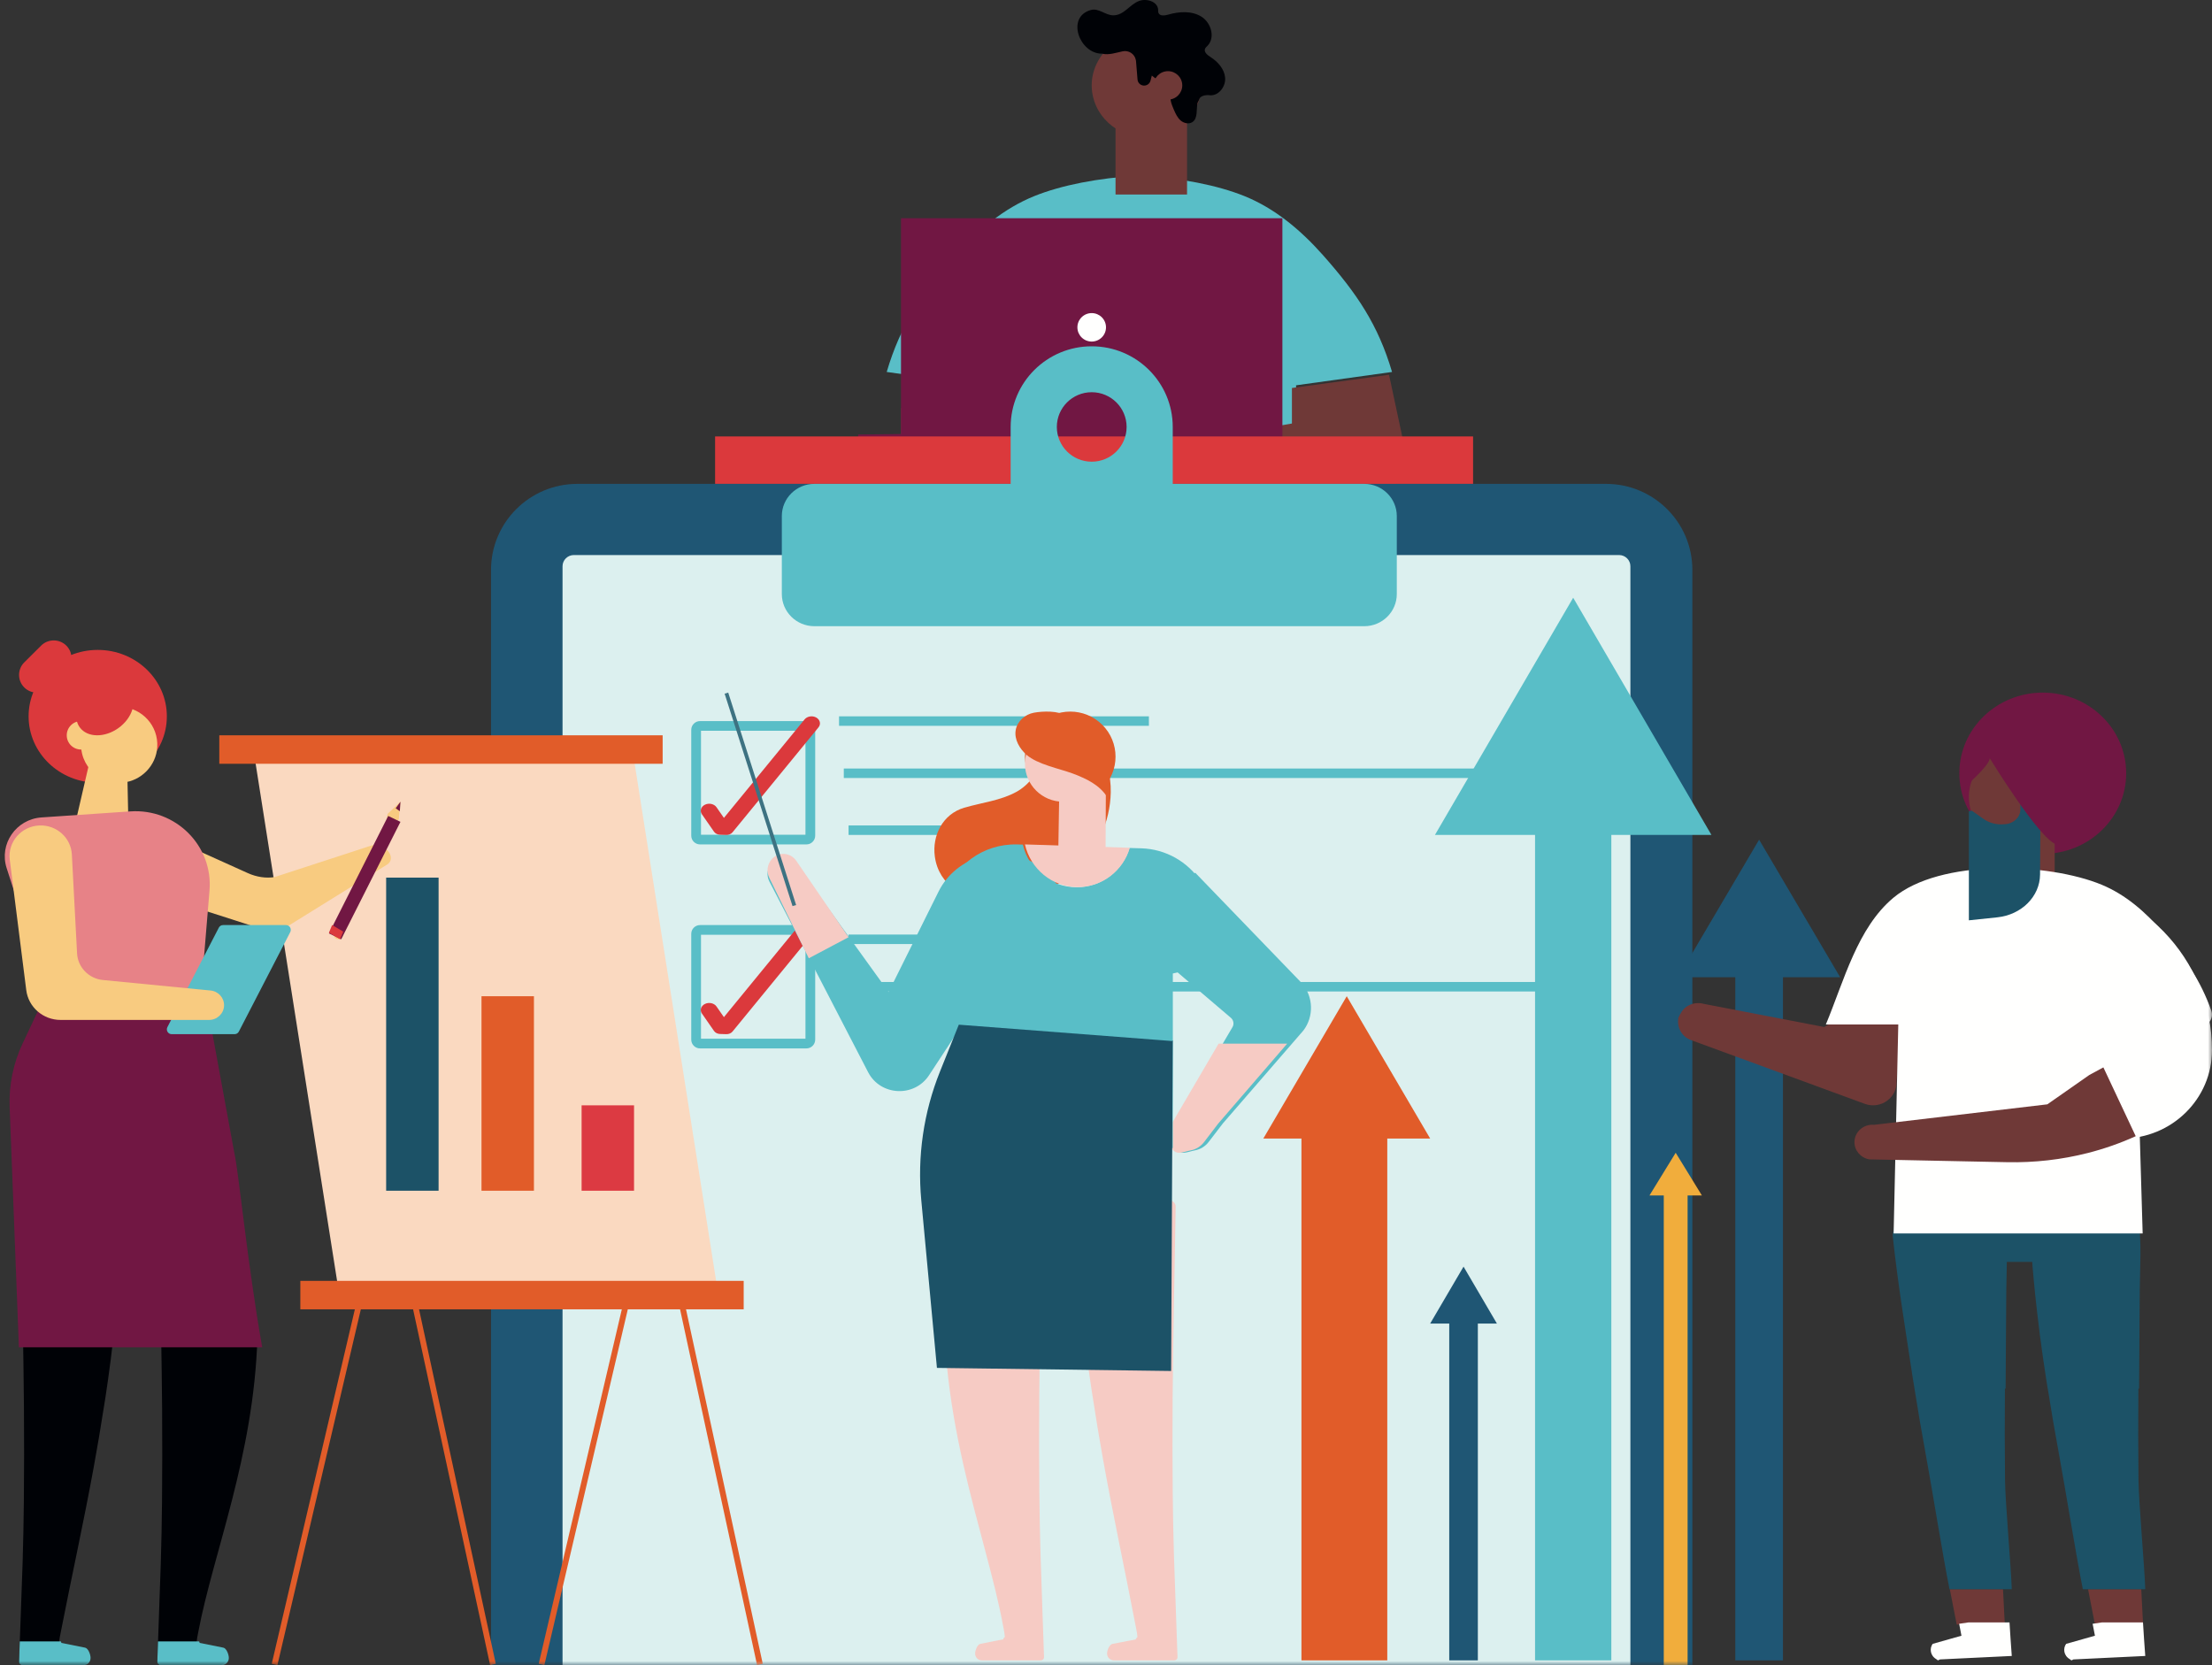 <?xml version="1.0" encoding="UTF-8"?>
<svg width="263px" height="198px" viewBox="0 0 263 198" version="1.1" xmlns="http://www.w3.org/2000/svg" xmlns:xlink="http://www.w3.org/1999/xlink">
    <rect x="0" y="0" width="263" height="198" fill="#333333" stroke="none"/>
    <title>Group 167 Copy 3</title>
    <defs>
        <polygon id="path-1" points="0 198 263 198 263 0 0 0"></polygon>
    </defs>
    <g id="UI" stroke="none" stroke-width="1" fill="none" fill-rule="evenodd">
        <g id="Strategy-2025-2028" transform="translate(-933, -3894)">
            <g id="Group-167-Copy-3" transform="translate(933, 3894)">
                <path d="M133.767,129.179 C133.659,125.701 132.808,116.123 132.773,112.619 C132.721,108.034 132.721,103.43 132.758,98.816 L132.86,98.816 L132.957,83.989 C132.993,82.205 133.024,80.42 133.06,78.635 C133.138,74.411 133.219,70.197 133.283,66 C132.443,66.012 131.601,66.055 130.767,66.129 C130.096,66.189 129.425,66.269 128.76,66.379 C128.67,66.394 127.561,66.678 127.596,66.646 C126.701,66.937 125.844,67.291 124.975,67.661 C124.893,67.696 124.828,67.722 124.774,67.743 C124.722,67.781 124.662,67.824 124.585,67.879 C124.238,68.12 123.87,68.332 123.52,68.569 C121.343,70.047 119.7,67.51 117.62,69.098 C117.661,69.287 116.177,75.392 116.196,75.577 C117.02,83.333 118.006,89.294 119.143,97.037 C119.23,97.63 119.322,98.223 119.424,98.816 C119.937,102.153 120.491,105.484 121.09,108.811 C121.947,113.577 123.654,124.423 124.587,129.179 L125,129.179 L133.221,129.179 L133.767,129.179 Z" id="Fill-50" fill="#F1AD3C"></path>
                <path d="M154.172,129.179 C154.064,125.701 153.204,116.123 153.168,112.619 C153.116,108.034 153.116,103.43 153.152,98.816 L153.255,98.816 L153.354,83.989 C153.39,82.205 153.422,80.42 153.458,78.635 C153.536,74.411 153.618,70.197 153.684,66 C152.834,66.012 151.983,66.055 151.141,66.129 C150.462,66.189 149.785,66.269 149.113,66.379 C149.021,66.394 147.9,66.678 147.937,66.646 C147.033,66.937 146.165,67.291 145.288,67.661 C145.204,67.696 145.139,67.722 145.084,67.743 C145.032,67.781 144.971,67.824 144.893,67.879 C144.542,68.12 144.17,68.332 143.817,68.569 C141.617,70.047 139.549,71.677 137.448,73.264 C137.488,73.454 137.52,73.641 137.54,73.826 C137.627,74.638 137.502,75.707 137.168,76.654 C137.182,76.878 137.192,77.102 137.208,77.327 C137.234,77.717 137.26,78.107 137.285,78.493 C137.379,79.893 137.493,81.297 137.627,82.696 C137.742,83.97 137.876,85.242 138.016,86.515 C138.042,86.758 138.068,87.007 138.099,87.255 C138.223,88.36 138.353,89.466 138.492,90.576 C138.513,90.703 138.529,90.835 138.544,90.966 C138.804,92.995 139.088,95.018 139.394,97.037 C139.482,97.63 139.575,98.223 139.669,98.816 L139.678,98.816 C140.197,102.153 140.756,105.484 141.362,108.811 C142.227,113.577 143.952,124.423 144.895,129.179 L145.312,129.179 L153.62,129.179 L154.172,129.179 Z" id="Fill-52" fill="#F1AD3C"></path>
                <path d="M165.509,44.23 C163.846,38.597 161.331,34.902 157.333,30.378 C154.632,27.327 151.552,24.765 147.94,23.309 C144.753,22.025 140.33,21.158 135.685,20.9 L135.685,20.872 C135.612,20.875 135.541,20.882 135.468,20.886 C135.395,20.882 135.323,20.875 135.251,20.872 L135.251,20.9 C130.605,21.158 126.183,22.025 122.996,23.309 C119.383,24.765 116.303,27.327 113.603,30.378 C109.605,34.902 107.089,38.597 105.427,44.23 L116.838,45.818 L115.934,75.59 L135.251,75.59 L135.685,75.59 L155.001,75.59 L154.097,45.818 L165.509,44.23 Z" id="Fill-54" fill="#59BEC7"></path>
                <polygon id="Fill-56" fill="#6F3937" points="141.136 11.846 141.136 23.128 132.634 23.128 132.634 14.705"></polygon>
                <path d="M129.936,11.408 C130.663,14.765 134.109,16.923 137.64,16.229 C139.04,15.954 140.247,15.267 141.141,14.331 C141.377,14.085 141.592,13.818 141.782,13.53 C142.684,12.219 143.061,10.564 142.701,8.9 C142.172,6.465 140.216,4.659 137.836,4.122 C137.448,4.028 137.048,3.977 136.644,3.956 L136.629,3.954 C136.094,3.934 135.55,3.971 135.006,4.077 C134.87,4.104 134.735,4.136 134.601,4.172 C133.488,4.461 132.515,5.012 131.738,5.74 C130.224,7.167 129.472,9.27 129.936,11.408" id="Fill-58" fill="#6F3937"></path>
                <path d="M129.7,1.19 C130.645,0.93 131.423,1.817 132.362,1.822 C133.653,1.831 134.317,0.514 135.452,0.109 C136.351,-0.212 137.63,0.192 137.697,1.135 C137.707,1.271 137.691,1.413 137.742,1.54 C137.899,1.931 138.472,1.86 138.88,1.742 C140.193,1.363 141.695,1.262 142.851,1.984 C144.006,2.706 144.515,4.48 143.564,5.451 C143.456,5.561 143.33,5.663 143.274,5.806 C143.119,6.203 143.569,6.554 143.932,6.786 C144.805,7.345 145.567,8.202 145.663,9.227 C145.758,10.25 144.95,11.37 143.91,11.332 C143.82,11.328 143.728,11.318 143.634,11.305 C143.356,11.32 143.083,11.342 142.852,11.484 C142.776,11.53 142.715,11.586 142.66,11.647 C142.577,11.851 142.485,12.052 142.381,12.246 C142.22,13.027 142.442,14.074 141.772,14.518 C141.349,14.798 140.748,14.653 140.367,14.321 C139.986,13.987 139.772,13.51 139.57,13.049 C139.279,12.382 138.984,11.622 139.271,10.953 C139.291,10.907 139.319,10.866 139.343,10.823 L136.948,8.988 L136.829,9.452 C136.829,9.452 136.829,9.497 136.817,9.499 L136.793,9.591 C136.716,9.893 136.464,10.12 136.153,10.168 C135.702,10.237 135.286,9.914 135.249,9.464 L135.066,7.232 L135.038,7.1 C134.893,6.407 134.201,5.957 133.498,6.099 C132.723,6.258 131.834,6.579 131.04,6.382 C130.976,6.367 130.968,6.371 130.98,6.38 C128.338,6.367 126.722,2.012 129.7,1.19" id="Fill-60" fill="#000206"></path>
                <path d="M131.15,6.462 C131.174,6.462 131.196,6.465 131.22,6.465 C131.381,6.558 131.186,6.489 131.15,6.462" id="Fill-62" fill="#711743"></path>
                <path d="M137.204,10.496 C137.393,11.411 138.293,11.999 139.212,11.811 C140.131,11.622 140.724,10.727 140.533,9.812 C140.344,8.897 139.444,8.308 138.524,8.497 C137.606,8.686 137.013,9.58 137.204,10.496" id="Fill-64" fill="#6F3937"></path>
                <path d="M165.153,44.564 L167.119,53.771 C167.659,56.295 165.693,58.667 163.062,58.667 L153.606,58.667 L153.606,46.136 L165.153,44.564 Z" id="Fill-66" fill="#6F3937"></path>
                <path d="M130.769,58.667 L107.127,58.667 L107.127,48.513 L131.271,52.655 C132.712,52.901 133.767,54.162 133.767,55.639 C133.767,57.311 132.425,58.667 130.769,58.667" id="Fill-68" fill="#6F3937"></path>
                <path d="M140.732,58.667 L164.375,58.667 L164.375,48.513 L140.231,52.654 C138.789,52.901 137.735,54.162 137.735,55.639 C137.735,57.311 139.076,58.667 140.732,58.667" id="Fill-70" fill="#6F3937"></path>
                <polygon id="Fill-72" fill="#711743" points="102.026 52.462 151.905 52.462 128.763 51.333 102.026 51.671"></polygon>
                <mask id="mask-2" fill="white">
                    <use xlink:href="#path-1"></use>
                </mask>
                <g id="Clip-75"></g>
                <polygon id="Fill-74" fill="#711743" mask="url(#mask-2)" points="107.127 52.462 152.472 52.462 152.472 25.949 107.127 25.949"></polygon>
                <path d="M128.099,38.923 C128.099,37.988 128.861,37.231 129.8,37.231 C130.739,37.231 131.5,37.988 131.5,38.923 C131.5,39.858 130.739,40.615 129.8,40.615 C128.861,40.615 128.099,39.858 128.099,38.923" id="Fill-76" fill="#FFFFFE" mask="url(#mask-2)"></path>
                <polygon id="Fill-77" fill="#DB393C" mask="url(#mask-2)" points="85.022 57.538 175.144 57.538 175.144 51.897 85.022 51.897"></polygon>
                <path d="M190.951,264 L68.648,264 C62.978,264 58.381,259.419 58.381,253.769 L58.381,67.769 C58.381,62.119 62.978,57.538 68.648,57.538 L190.951,57.538 C196.621,57.538 201.218,62.119 201.218,67.769 L201.218,253.769 C201.218,259.419 196.621,264 190.951,264" id="Fill-78" fill="#1F5674" mask="url(#mask-2)"></path>
                <path d="M192.5,253.846 L68.234,253.846 C67.488,253.846 66.884,253.249 66.884,252.512 L66.884,67.334 C66.884,66.598 67.488,66 68.234,66 L192.5,66 C193.245,66 193.849,66.598 193.849,67.334 L193.849,252.512 C193.849,253.249 193.245,253.846 192.5,253.846" id="Fill-79" fill="#DCF0EF" mask="url(#mask-2)"></path>
                <path d="M129.799,41.179 C124.478,41.179 120.164,45.474 120.164,50.77 L120.164,60.359 L139.435,60.359 L139.435,50.77 C139.435,45.474 135.12,41.179 129.799,41.179 M129.799,54.9 C127.509,54.9 125.654,53.048 125.654,50.77 C125.654,48.49 127.509,46.639 129.799,46.639 C132.094,46.639 133.95,48.49 133.95,50.77 C133.95,53.048 132.094,54.9 129.799,54.9" id="Fill-80" fill="#59BEC7" mask="url(#mask-2)"></path>
                <path d="M162.204,74.462 L96.828,74.462 C94.69,74.462 92.957,72.749 92.957,70.637 L92.957,61.363 C92.957,59.251 94.69,57.538 96.828,57.538 L162.204,57.538 C164.342,57.538 166.075,59.251 166.075,61.363 L166.075,70.637 C166.075,72.749 164.342,74.462 162.204,74.462" id="Fill-81" fill="#59BEC7" mask="url(#mask-2)"></path>
                <path d="M95.88,100.41 L83.233,100.41 C82.657,100.41 82.188,99.944 82.188,99.37 L82.188,86.783 C82.188,86.21 82.657,85.744 83.233,85.744 L95.88,85.744 C96.456,85.744 96.925,86.21 96.925,86.783 L96.925,99.37 C96.925,99.944 96.456,100.41 95.88,100.41 L95.88,100.41 Z M83.346,99.258 L95.767,99.258 L95.767,86.896 L83.346,86.896 L83.346,99.258 Z" id="Fill-82" fill="#59BEC7" mask="url(#mask-2)"></path>
                <polygon id="Fill-83" fill="#59BEC7" mask="url(#mask-2)" points="100.892 99.282 119.597 99.282 119.597 98.154 100.892 98.154"></polygon>
                <path d="M95.88,124.667 L83.233,124.667 C82.657,124.667 82.188,124.2 82.188,123.627 L82.188,111.04 C82.188,110.466 82.657,110 83.233,110 L95.88,110 C96.456,110 96.925,110.466 96.925,111.04 L96.925,123.627 C96.925,124.2 96.456,124.667 95.88,124.667 L95.88,124.667 Z M83.346,123.514 L95.767,123.514 L95.767,111.152 L83.346,111.152 L83.346,123.514 Z" id="Fill-84" fill="#59BEC7" mask="url(#mask-2)"></path>
                <polygon id="Fill-85" fill="#59BEC7" mask="url(#mask-2)" points="100.892 112.256 140.002 112.256 140.002 111.128 100.892 111.128"></polygon>
                <polygon id="Fill-86" fill="#59BEC7" mask="url(#mask-2)" points="100.892 122.974 119.597 122.974 119.597 121.846 100.892 121.846"></polygon>
                <polygon id="Fill-87" fill="#59BEC7" mask="url(#mask-2)" points="100.892 117.897 183.08 117.897 183.08 116.769 100.892 116.769"></polygon>
                <path d="M86.355,99.282 L85.608,99.258 C85.313,99.25 85.045,99.115 84.897,98.902 L83.457,96.83 C83.179,96.43 83.341,95.918 83.819,95.686 C84.298,95.452 84.911,95.588 85.189,95.988 L86.071,97.256 L95.663,85.544 C95.976,85.162 96.599,85.065 97.056,85.326 C97.512,85.587 97.629,86.109 97.316,86.49 L87.095,98.97 C86.929,99.173 86.649,99.291 86.355,99.282" id="Fill-88" fill="#DB393C" mask="url(#mask-2)"></path>
                <path d="M86.355,122.974 L85.608,122.951 C85.313,122.942 85.045,122.807 84.897,122.594 L83.457,120.522 C83.179,120.123 83.341,119.61 83.819,119.378 C84.298,119.145 84.911,119.28 85.189,119.68 L86.071,120.948 L95.663,109.236 C95.976,108.854 96.599,108.757 97.056,109.019 C97.512,109.28 97.629,109.802 97.316,110.183 L87.095,122.662 C86.929,122.865 86.649,122.983 86.355,122.974" id="Fill-89" fill="#DB393C" mask="url(#mask-2)"></path>
                <polygon id="Fill-90" fill="#59BEC7" mask="url(#mask-2)" points="99.759 86.308 136.601 86.308 136.601 85.179 99.759 85.179"></polygon>
                <polygon id="Fill-91" fill="#59BEC7" mask="url(#mask-2)" points="100.325 92.513 177.412 92.513 177.412 91.385 100.325 91.385"></polygon>
                <path d="M124.131,197.049 C124.138,197.264 123.971,197.436 123.764,197.436 L116.733,197.436 C116.512,197.436 116.317,197.345 116.173,197.199 C116.031,197.053 115.942,196.853 115.942,196.626 C115.942,196.247 116.198,195.555 116.562,195.47 L119.33,194.923 C119.248,194.909 119.295,194.832 119.355,194.763 C119.409,194.701 119.476,194.646 119.476,194.646 L119.409,194.103 C119.362,193.855 119.316,193.603 119.269,193.352 C117.178,181.992 110.917,167.727 112.475,149.421 C112.659,147.247 112.987,136.67 117.136,144.34 C117.279,144.603 117.636,144.015 117.875,143.844 C117.929,143.804 117.971,143.775 118.007,143.745 C118.046,143.731 118.089,143.712 118.149,143.687 C118.753,143.421 119.348,143.165 119.972,142.958 C119.948,142.98 120.718,142.776 120.782,142.764 C121.246,142.684 121.71,142.63 122.18,142.586 C122.49,142.556 122.802,142.535 123.114,142.519 C123.554,142.496 123.923,142.858 123.916,143.309 C123.875,146.057 123.823,148.815 123.775,151.579 C123.749,152.862 123.728,154.146 123.703,155.429 C123.643,158.981 123.592,162.541 123.564,166.092 C123.539,169.411 123.539,174.181 123.575,177.477 C123.6,179.997 123.646,182.51 123.721,185.012 C123.771,186.696 123.942,191.642 124.053,194.763 C124.089,195.777 124.117,196.597 124.131,197.049" id="Fill-92" fill="#F6CBC4" mask="url(#mask-2)"></path>
                <path d="M130.161,88.821 C129.414,88.129 128.494,87.705 127.505,87.436 C126.239,88.48 124.825,89.243 123.292,89.934 C123.406,89.987 123.521,90.039 123.638,90.087 C123.613,91.713 122.365,93.326 120.846,94.162 C118.953,95.205 116.722,95.436 114.641,96.047 C112.086,96.797 110.814,99.352 111.147,101.842 C111.614,105.333 114.756,107.062 118.129,107.172 C121.689,107.289 125.277,105.955 127.862,103.554 C130.446,101.153 131.995,97.715 132.065,94.227 C132.103,92.264 131.619,90.169 130.161,88.821" id="Fill-93" fill="#E15C29" mask="url(#mask-2)"></path>
                <path d="M123.441,93.764 C125.544,95.856 128.954,95.856 131.057,93.764 C133.159,91.671 133.159,88.278 131.057,86.185 C128.954,84.092 125.544,84.092 123.441,86.185 C121.339,88.278 121.339,91.671 123.441,93.764" id="Fill-94" fill="#E15C29" mask="url(#mask-2)"></path>
                <path d="M121.864,90.822 C121.864,93.313 123.894,95.333 126.401,95.333 C127.398,95.333 128.319,95.015 129.067,94.472 C130.198,93.652 130.933,92.322 130.933,90.822 C130.933,88.328 128.904,86.308 126.401,86.308 C126.306,86.308 126.208,86.311 126.113,86.317 C123.74,86.464 121.864,88.422 121.864,90.822" id="Fill-95" fill="#F6CBC4" mask="url(#mask-2)"></path>
                <path d="M125.268,85.978 C125.727,85.953 126.229,85.857 126.73,85.744 C126.926,85.842 127.159,85.9 127.434,85.9 C127.613,85.9 127.776,85.874 127.927,85.83 L129.774,87.095 C131.14,87.849 132.067,89.299 132.067,90.97 C132.067,92.282 131.494,93.458 130.587,94.269 C130.386,94.49 130.792,95.157 130.551,95.333 L128.16,89.084 L125.398,86.374 C125.293,86.253 125.755,86.691 125.681,86.554 C125.725,86.553 125.223,85.981 125.268,85.978" id="Fill-96" fill="#E15C29" mask="url(#mask-2)"></path>
                <polygon id="Fill-97" fill="#F6CBC4" mask="url(#mask-2)" points="131.5 90.256 131.452 100.843 125.832 100.974 125.948 93.839"></polygon>
                <path d="M127.532,90.821 C127.532,91.755 128.294,92.513 129.233,92.513 C130.172,92.513 130.933,91.755 130.933,90.821 C130.933,89.886 130.172,89.128 129.233,89.128 C128.294,89.128 127.532,89.886 127.532,90.821" id="Fill-98" fill="#DA9EBC" mask="url(#mask-2)"></path>
                <path d="M131.679,94.837 C130.788,93.361 129.132,92.564 127.528,91.974 C125.922,91.385 123.352,90.893 122.061,89.762 C121.223,89.027 120.575,87.928 120.763,86.822 C120.941,85.769 121.88,84.943 122.917,84.75 C123.955,84.556 125.912,84.486 126.745,85.142 C127.272,85.557 127.711,86.52 128.237,86.935 C129.437,87.88 131.14,88.327 131.795,89.715 C132.604,91.429 131.302,93.502 131.797,95.333 L131.679,94.837 Z" id="Fill-99" fill="#E15C29" mask="url(#mask-2)"></path>
                <path d="M140.002,197.051 C140.009,197.265 139.838,197.436 139.626,197.436 L132.436,197.436 C132.21,197.436 132.01,197.345 131.864,197.2 C131.718,197.055 131.627,196.855 131.627,196.629 C131.627,196.252 131.89,195.561 132.262,195.477 L135.092,194.932 C135.008,194.918 135.056,194.842 135.118,194.773 C135.172,194.711 135.241,194.657 135.241,194.657 L135.172,194.115 C135.125,193.868 135.078,193.617 135.03,193.367 C133.757,186.696 132.312,180.064 131.119,173.368 C130.693,170.985 130.299,168.598 129.934,166.207 C129.862,165.782 129.795,165.356 129.734,164.932 C129.519,163.485 129.318,162.035 129.135,160.582 C129.125,160.488 129.114,160.393 129.099,160.302 C129.001,159.507 128.909,158.715 128.822,157.923 C128.8,157.745 128.782,157.567 128.763,157.392 C128.665,156.481 128.57,155.568 128.49,154.656 C128.395,153.653 128.314,152.647 128.249,151.644 C128.231,151.368 128.213,149.998 128.194,149.718 C128.184,149.558 128.176,149.399 128.166,149.235 C128.176,149.199 128.154,149.166 128.099,149.137 L128.099,147.266 C128.168,147.22 128.174,147.217 128.243,147.171 C128.662,147.334 128.4,146.98 128.362,146.808 C129.843,145.671 131.298,145.594 132.848,144.534 C133.097,144.363 133.36,144.21 133.604,144.039 C133.659,143.999 133.703,143.971 133.739,143.941 C133.779,143.927 133.823,143.908 133.884,143.883 C134.502,143.618 135.111,143.363 135.749,143.157 C135.724,143.178 136.511,142.975 136.577,142.963 C137.051,142.884 137.525,142.83 138.007,142.786 C138.323,142.757 138.642,142.735 138.962,142.719 C139.412,142.697 139.789,143.057 139.782,143.506 C139.74,146.245 139.687,148.992 139.637,151.746 C139.612,153.024 139.59,154.304 139.563,155.582 C139.502,159.122 139.451,162.668 139.422,166.207 C139.397,169.513 139.397,174.266 139.433,177.55 C139.458,180.061 139.506,182.564 139.582,185.057 C139.633,186.735 139.809,191.663 139.922,194.773 C139.958,195.783 139.987,196.6 140.002,197.051" id="Fill-100" fill="#F6CBC4" mask="url(#mask-2)"></path>
                <path d="M91.469,104.8 L103.215,127.493 C104.681,130.326 108.713,130.527 110.462,127.855 L125.832,104.413 L123.255,102.795 C119.165,100.227 113.72,101.737 111.587,106.027 L105.655,117.961 L101.111,111.655 L96.749,105.605 L94.754,102.84 C94.048,101.866 92.62,101.767 91.787,102.63 C91.506,102.922 91.333,103.289 91.278,103.665 C91.219,104.042 91.282,104.439 91.469,104.8" id="Fill-101" fill="#59BEC7" mask="url(#mask-2)"></path>
                <path d="M139.703,133.761 C139.198,134.637 139.241,135.729 139.808,136.549 C140.411,137.425 141.048,136.993 142.101,136.786 C142.743,136.661 143.314,136.303 143.71,135.785 L145.397,133.584 L153.714,123.987 L154.962,122.546 C156.236,120.88 156.17,118.511 154.79,116.918 L154.75,116.875 L142.128,103.795 C141.188,104.045 140.256,104.313 139.338,104.61 C138.539,104.865 137.748,105.141 136.983,105.473 C136.759,105.564 136.54,105.668 136.324,105.767 C136.249,105.818 135.761,106.09 135.679,106.155 C135.375,106.376 135.068,106.622 134.751,106.82 C134.681,106.863 134.632,106.889 134.593,106.915 C134.567,106.95 134.527,106.988 134.483,107.036 C133.908,107.652 133.363,108.274 132.875,108.969 C132.792,109.081 132.739,109.151 132.704,109.193 C132.695,109.228 132.673,109.271 132.634,109.336 L146.35,121.031 C146.671,121.307 146.75,121.778 146.539,122.135 L145.45,123.987 L140.985,131.577 L139.703,133.761 Z" id="Fill-102" fill="#59BEC7" mask="url(#mask-2)"></path>
                <path d="M139.319,136.553 C139.913,137.422 140.542,136.994 141.582,136.789 C142.216,136.665 142.778,136.31 143.168,135.796 L144.833,133.615 L153.039,124.103 L144.885,124.103 L140.481,131.626 L139.215,133.79 C138.717,134.659 138.76,135.741 139.319,136.553" id="Fill-103" fill="#F6CBC4" mask="url(#mask-2)"></path>
                <path d="M115.303,108.769 L112.228,106.802 C113.306,102.942 116.88,100.315 120.898,100.413 L120.955,100.413 L121.615,100.433 C122.279,103.338 124.89,105.505 128.01,105.505 C130.985,105.505 133.494,103.534 134.298,100.833 L135.387,100.866 L135.707,100.874 C138.585,100.964 141.241,102.457 142.803,104.868 L148.504,113.665 L139.446,115.758 L139.446,136.513 L112.237,136.513 L114.503,116.076 L115.303,108.769 Z" id="Fill-104" fill="#59BEC7" mask="url(#mask-2)"></path>
                <path d="M128.152,105.487 C125.085,105.487 122.518,103.319 121.864,100.41 L134.334,100.811 C133.544,103.515 131.078,105.487 128.152,105.487" id="Fill-105" fill="#F6CBC4" mask="url(#mask-2)"></path>
                <path d="M139.435,123.699 L139.245,163.026 L111.398,162.656 L109.537,142.714 C109.051,137.513 109.813,132.272 111.76,127.422 L113.999,121.846 L139.357,123.789 L139.435,123.699 Z" id="Fill-106" fill="#1C5267" mask="url(#mask-2)"></path>
                <path d="M91.464,104.381 L96.164,113.949 L100.892,111.444 L96.627,105.211 L94.676,102.361 C93.987,101.358 92.589,101.256 91.776,102.145 C91.501,102.445 91.332,102.824 91.277,103.211 C91.219,103.6 91.282,104.009 91.464,104.381" id="Fill-107" fill="#F6CBC4" mask="url(#mask-2)"></path>
                <polygon id="Fill-108" fill="#3D7282" mask="url(#mask-2)" points="94.228 107.744 94.657 107.617 86.584 82.359 86.155 82.486"></polygon>
                <polygon id="Fill-109" fill="#E15C29" mask="url(#mask-2)" points="64.723 198 77.875 141.918 90.013 197.994 90.69 197.845 77.901 138.769 64.05 197.839"></polygon>
                <polygon id="Fill-110" fill="#E15C29" mask="url(#mask-2)" points="32.982 198 46.133 141.918 58.272 197.994 58.948 197.845 46.16 138.769 32.308 197.839"></polygon>
                <polygon id="Fill-111" fill="#FAD9C0" mask="url(#mask-2)" points="40.522 155.128 85.588 155.128 75.107 88.564 30.041 88.564"></polygon>
                <polygon id="Fill-112" fill="#E15C29" mask="url(#mask-2)" points="26.073 90.821 78.787 90.821 78.787 87.436 26.073 87.436"></polygon>
                <polygon id="Fill-113" fill="#E15C29" mask="url(#mask-2)" points="35.709 155.692 88.422 155.692 88.422 152.308 35.709 152.308"></polygon>
                <polygon id="Fill-114" fill="#E15C29" mask="url(#mask-2)" points="57.248 141.59 63.483 141.59 63.483 118.462 57.248 118.462"></polygon>
                <polygon id="Fill-115" fill="#DC3A42" mask="url(#mask-2)" points="69.151 141.59 75.386 141.59 75.386 131.436 69.151 131.436"></polygon>
                <polygon id="Fill-116" fill="#1C5267" mask="url(#mask-2)" points="45.912 141.59 52.147 141.59 52.147 104.359 45.912 104.359"></polygon>
                <polygon id="Fill-117" fill="#1F5674" mask="url(#mask-2)" points="206.319 197.436 211.987 197.436 211.987 114.513 206.319 114.513"></polygon>
                <polygon id="Fill-118" fill="#1F5674" mask="url(#mask-2)" points="209.153 99.846 218.789 116.205 199.517 116.205"></polygon>
                <polygon id="Fill-119" fill="#E15C29" mask="url(#mask-2)" points="154.739 197.436 164.942 197.436 164.942 133.128 154.739 133.128"></polygon>
                <polygon id="Fill-120" fill="#E15C29" mask="url(#mask-2)" points="160.124 118.462 170.043 135.385 150.205 135.385"></polygon>
                <polygon id="Fill-121" fill="#59BEC7" mask="url(#mask-2)" points="182.513 197.436 191.582 197.436 191.582 95.897 182.513 95.897"></polygon>
                <polygon id="Fill-122" fill="#59BEC7" mask="url(#mask-2)" points="187.047 71.077 203.485 99.282 170.61 99.282"></polygon>
                <polygon id="Fill-123" fill="#F1AD3C" mask="url(#mask-2)" points="197.817 198 200.651 198 200.651 141.59 197.817 141.59"></polygon>
                <polygon id="Fill-124" fill="#F1AD3C" mask="url(#mask-2)" points="199.234 137.077 202.351 142.154 196.116 142.154"></polygon>
                <polygon id="Fill-125" fill="#1F5674" mask="url(#mask-2)" points="172.31 197.436 175.711 197.436 175.711 156.256 172.31 156.256"></polygon>
                <polygon id="Fill-126" fill="#1F5674" mask="url(#mask-2)" points="174.011 150.615 177.978 157.385 170.043 157.385"></polygon>
                <path d="M216.92,122.108 L216.928,122.129 L202.596,119.374 C201.528,119.074 200.348,119.509 199.84,120.481 C199.805,120.549 199.767,120.616 199.727,120.682 C199.511,121.035 199.908,120.312 199.727,120.682 C199.644,120.849 199.593,120.947 199.55,121.022 C199.55,121.046 199.548,121.076 199.542,121.123 C199.541,121.129 199.54,121.135 199.54,121.141 C199.389,122.233 199.997,123.288 201.045,123.673 L221.723,131.259 C223.647,131.965 225.663,130.462 225.497,128.447 L226.724,116.205 L216.92,122.108 Z" id="Fill-127" fill="#6F3937" mask="url(#mask-2)"></path>
                <path d="M252.797,91.949 C252.797,86.652 248.356,82.359 242.878,82.359 C237.4,82.359 232.959,86.652 232.959,91.949 C232.959,97.245 237.4,101.538 242.878,101.538 C248.356,101.538 252.797,97.245 252.797,91.949" id="Fill-128" fill="#711743" mask="url(#mask-2)"></path>
                <path d="M254.806,193.036 C254.885,194.318 254.968,195.6 255.065,196.872 C254.95,195.371 254.848,193.858 254.761,192.346 C254.696,191.225 254.641,190.101 254.589,188.974 L248.263,188.974 C248.54,190.379 248.817,191.785 249.088,193.191 L249.089,193.192 C249.439,193.141 249.794,193.089 250.147,193.036 L254.806,193.036 Z" id="Fill-129" fill="#6F3937" mask="url(#mask-2)"></path>
                <path d="M245.644,195.596 L248.83,194.616 L248.83,194.615 L245.643,195.596 C245.601,195.661 245.566,195.726 245.532,195.8 C245.462,195.962 245.43,196.135 245.429,196.308 C245.431,196.135 245.462,195.96 245.533,195.798 C245.565,195.726 245.6,195.659 245.644,195.596" id="Fill-130" fill="#DA9EBC" mask="url(#mask-2)"></path>
                <path d="M245.69,197.223 C245.574,197.124 245.487,197.002 245.429,196.872 C245.487,197.003 245.572,197.125 245.688,197.225 C245.745,197.273 245.801,197.313 245.868,197.352 C245.931,197.387 245.968,197.414 245.996,197.436 C245.968,197.414 245.931,197.387 245.867,197.352 C245.802,197.314 245.744,197.274 245.69,197.223" id="Fill-131" fill="#DA9EBC" mask="url(#mask-2)"></path>
                <path d="M255.065,188.974 C254.978,186.241 254.289,178.714 254.26,175.96 C254.22,172.358 254.22,168.739 254.248,165.114 L254.331,165.114 L254.41,153.461 C254.439,152.058 254.464,150.656 254.493,149.253 C254.556,145.934 253.941,142.631 253.994,139.333 C253.314,139.342 253.313,139.367 252.639,139.425 C252.097,139.473 251.555,139.535 251.017,139.622 C250.944,139.633 250.047,139.857 250.077,139.832 C249.353,140.06 248.659,140.338 247.957,140.629 C247.89,140.658 247.838,140.677 247.794,140.694 C247.753,140.723 247.704,140.757 247.641,140.8 C247.362,140.989 247.063,141.156 246.781,141.344 C245.021,142.504 243.367,143.785 241.686,145.033 C241.718,145.182 241.743,145.329 241.758,145.474 C241.829,146.112 241.73,146.953 241.461,147.696 C241.473,147.872 241.481,148.049 241.493,148.225 C241.515,148.532 241.535,148.838 241.555,149.142 C241.63,150.242 241.721,151.345 241.829,152.445 C241.92,153.445 242.028,154.446 242.14,155.446 C242.16,155.637 242.181,155.832 242.207,156.028 C242.306,156.896 242.41,157.765 242.521,158.638 C242.538,158.737 242.55,158.841 242.563,158.944 C242.77,160.539 242.997,162.128 243.243,163.715 C243.313,164.181 243.387,164.647 243.462,165.114 L243.47,165.114 C243.884,167.735 244.332,170.353 244.817,172.967 C245.509,176.713 246.889,185.237 247.643,188.974 L247.977,188.974 L254.623,188.974 L255.065,188.974 Z" id="Fill-132" fill="#1C5267" mask="url(#mask-2)"></path>
                <path d="M254.794,192.923 L249.915,192.923 C249.545,192.977 249.173,193.032 248.807,193.085 L248.806,193.085 C248.9,193.558 248.988,194.031 249.082,194.504 L249.082,194.504 L245.66,195.472 C245.613,195.534 245.575,195.601 245.541,195.671 C245.465,195.832 245.431,196.003 245.429,196.175 C245.427,196.345 245.46,196.512 245.526,196.67 C245.596,196.831 245.697,196.981 245.834,197.103 C245.898,197.166 245.966,197.216 246.043,197.261 C246.117,197.305 246.161,197.339 246.194,197.365 C246.32,197.471 246.224,197.458 246.527,197.323 L255.065,196.912 L255.065,196.911 C254.963,195.589 254.877,194.256 254.794,192.923" id="Fill-133" fill="#FFFFFE" mask="url(#mask-2)"></path>
                <path d="M238.323,192.345 C238.258,191.226 238.203,190.101 238.151,188.974 L231.825,188.974 C232.103,190.379 232.379,191.785 232.651,193.19 L232.651,193.192 C233.001,193.141 233.355,193.089 233.71,193.036 L238.368,193.036 C238.447,194.318 238.53,195.6 238.626,196.872 L238.627,196.872 C238.513,195.37 238.41,193.858 238.323,192.345" id="Fill-134" fill="#6F3937" mask="url(#mask-2)"></path>
                <path d="M229.773,195.591 L232.959,194.616 L232.959,194.615 L229.773,195.591 C229.73,195.655 229.696,195.721 229.661,195.794 C229.59,195.959 229.558,196.133 229.558,196.308 C229.559,196.133 229.591,195.957 229.663,195.792 C229.695,195.721 229.73,195.654 229.773,195.591" id="Fill-135" fill="#DA9EBC" mask="url(#mask-2)"></path>
                <path d="M229.817,197.221 C229.702,197.123 229.616,197.001 229.558,196.872 C229.616,197.002 229.701,197.123 229.816,197.223 C229.872,197.271 229.927,197.31 229.994,197.349 C230.059,197.386 230.097,197.413 230.125,197.436 C230.097,197.413 230.059,197.386 229.993,197.349 C229.929,197.312 229.871,197.271 229.817,197.221" id="Fill-136" fill="#DA9EBC" mask="url(#mask-2)"></path>
                <path d="M239.194,188.974 C239.107,186.242 238.421,178.716 238.392,175.962 C238.351,172.361 238.351,168.743 238.379,165.118 L238.462,165.118 L238.541,153.468 C238.57,152.066 238.595,150.663 238.623,149.261 C238.686,145.942 238.751,142.631 238.804,139.333 C238.126,139.343 237.447,139.376 236.775,139.435 C236.233,139.482 235.693,139.545 235.156,139.631 C235.083,139.643 234.188,139.866 234.217,139.841 C233.496,140.07 232.804,140.348 232.104,140.638 C232.037,140.667 231.985,140.687 231.941,140.703 C231.899,140.733 231.851,140.767 231.789,140.809 C231.51,140.999 231.212,141.166 230.93,141.353 C229.174,142.513 227.85,140.52 226.173,141.768 C226.205,141.917 225.009,146.713 225.024,146.859 C225.687,152.952 226.483,157.636 227.4,163.72 C227.471,164.186 227.545,164.652 227.627,165.118 C228.041,167.739 228.488,170.357 228.971,172.97 C229.661,176.715 231.038,185.237 231.79,188.974 L232.124,188.974 L238.753,188.974 L239.194,188.974 Z" id="Fill-137" fill="#1C5267" mask="url(#mask-2)"></path>
                <path d="M234.045,192.923 C233.674,192.977 233.303,193.031 232.936,193.085 L232.936,193.085 C233.03,193.558 233.119,194.031 233.211,194.504 L233.212,194.504 L229.79,195.472 C229.743,195.534 229.705,195.601 229.671,195.671 C229.594,195.835 229.559,196.009 229.558,196.183 C229.558,196.35 229.591,196.515 229.656,196.67 C229.726,196.831 229.827,196.98 229.964,197.103 C230.028,197.166 230.096,197.215 230.173,197.261 C230.25,197.307 230.296,197.341 230.328,197.369 C230.448,197.471 230.356,197.457 230.657,197.323 L239.194,196.912 L239.194,196.911 C239.093,195.588 239.006,194.256 238.924,192.923 L234.045,192.923 Z" id="Fill-138" fill="#FFFFFE" mask="url(#mask-2)"></path>
                <polygon id="Fill-139" fill="#6F3937" mask="url(#mask-2)" points="237.494 96.462 237.494 105.487 244.295 105.487 244.295 98.749"></polygon>
                <path d="M234.112,95.232 C234.369,98.338 237.105,100.647 240.23,100.391 C241.47,100.29 242.587,99.795 243.463,99.045 C243.693,98.847 243.908,98.628 244.104,98.389 C245.029,97.299 245.536,95.846 245.41,94.306 C245.223,92.052 243.733,90.218 241.738,89.483 C241.413,89.358 241.074,89.27 240.728,89.209 L240.714,89.205 C240.254,89.131 239.781,89.108 239.299,89.147 C239.179,89.157 239.059,89.171 238.94,89.19 C237.947,89.334 237.046,89.729 236.294,90.305 C234.83,91.434 233.948,93.253 234.112,95.232" id="Fill-140" fill="#6F3937" mask="url(#mask-2)"></path>
                <polygon id="Fill-141" fill="#1C5267" mask="url(#mask-2)" points="231.825 150.051 250.53 150.051 250.53 140.462 231.825 140.462"></polygon>
                <path d="M225.146,146.667 L254.756,146.667 L254.059,123.059 L261.786,122.022 C262.663,121.904 263.213,121.021 262.921,120.196 C261.651,116.592 259.83,113.956 257.135,110.816 C255.056,108.397 252.682,106.366 249.9,105.211 C243.51,102.56 230.68,102.11 225.123,106.75 C220.834,110.333 219.26,116.603 217.088,121.822 L225.7,121.822 L225.146,146.667 Z" id="Fill-142" fill="#FFFFFE" mask="url(#mask-2)"></path>
                <path d="M240.894,104.359 L243.175,104.464 C254.271,104.977 263,113.962 263,124.873 C263,130.679 258.208,135.385 252.298,135.385 L246.123,135.385 L240.894,104.359 Z" id="Fill-143" fill="#FFFFFE" mask="url(#mask-2)"></path>
                <path d="M250.085,126.923 L248.41,127.83 L243.422,131.317 L222.82,133.751 C221.588,133.642 220.513,134.572 220.49,135.776 C220.469,136.796 221.218,137.678 222.25,137.861 L233.783,138.099 L238.648,138.197 C241.897,138.265 245.122,137.895 248.227,137.105 C250.186,136.606 252.097,135.938 253.931,135.105 L250.085,126.923 Z" id="Fill-144" fill="#6F3937" mask="url(#mask-2)"></path>
                <path d="M234.514,96.445 L235.839,97.381 C236.521,97.861 237.378,98.088 238.244,98.012 C238.788,98.012 239.286,97.813 239.638,97.49 C239.998,97.174 240.22,96.727 240.22,96.239 L240.22,92.513 L242.595,93.427 L242.57,97.543 L242.595,97.551 L242.556,104 C242.534,106.598 240.358,108.777 237.478,109.08 L234.093,109.436 L234.093,105.312 L234.093,100.622 L234.093,96.497 C234.203,96.408 234.363,96.371 234.514,96.445" id="Fill-145" fill="#1C5267" mask="url(#mask-2)"></path>
                <path d="M233.526,93.641 C233.526,93.641 236.501,91.109 236.581,90.165 C236.581,90.165 242.399,99.702 244.486,100.41 L251.664,88.972 L236.941,86.872 L233.526,93.641 Z" id="Fill-146" fill="#711743" mask="url(#mask-2)"></path>
                <path d="M3.401,85.179 C3.401,80.818 7.08,77.282 11.62,77.282 C16.158,77.282 19.838,80.818 19.838,85.179 C19.838,89.541 16.158,93.077 11.62,93.077 C7.08,93.077 3.401,89.541 3.401,85.179" id="Fill-147" fill="#DB393C" mask="url(#mask-2)"></path>
                <path d="M18.697,88.83 C18.572,91.034 16.793,92.864 14.584,93.059 C13.429,93.16 12.353,92.833 11.502,92.215 C10.371,91.396 9.636,90.065 9.636,88.566 C9.636,86.071 11.665,84.051 14.169,84.051 C14.263,84.051 14.361,84.055 14.456,84.061 C16.915,84.213 18.841,86.31 18.697,88.83" id="Fill-148" fill="#F8CB80" mask="url(#mask-2)"></path>
                <polygon id="Fill-149" fill="#F8CB80" mask="url(#mask-2)" points="10.724 90.256 8.502 99.846 15.304 99.821 15.13 91.545"></polygon>
                <path d="M2.885,81.745 L2.885,81.745 C2.061,80.925 2.061,79.584 2.885,78.764 L4.89,76.769 C5.714,75.949 7.061,75.949 7.885,76.769 C8.708,77.588 8.708,78.929 7.885,79.749 L5.879,81.745 C5.056,82.564 3.708,82.564 2.885,81.745" id="Fill-150" fill="#DB393C" mask="url(#mask-2)"></path>
                <path d="M7.935,87.436 C7.935,86.501 8.696,85.744 9.636,85.744 C10.575,85.744 11.336,86.501 11.336,87.436 C11.336,88.371 10.575,89.128 9.636,89.128 C8.696,89.128 7.935,88.371 7.935,87.436" id="Fill-151" fill="#F8CB80" mask="url(#mask-2)"></path>
                <path d="M15.281,81.965 C16.337,83.072 15.936,85.03 14.384,86.338 C12.832,87.645 10.716,87.808 9.659,86.702 C8.602,85.595 9.003,83.637 10.555,82.329 C12.108,81.021 14.223,80.858 15.281,81.965" id="Fill-152" fill="#DB393C" mask="url(#mask-2)"></path>
                <path d="M19.116,185.915 C19.192,183.482 19.238,181.037 19.263,178.586 C19.299,175.38 19.299,170.74 19.274,167.512 C19.251,164.747 19.212,161.977 19.167,159.21 C22.985,159.29 26.803,159.304 30.608,159.077 C30.16,173.216 25.363,184.642 23.582,194.026 C23.535,194.271 23.489,194.516 23.442,194.757 L23.374,195.286 C23.374,195.286 23.442,195.339 23.496,195.399 C23.556,195.467 23.603,195.541 23.52,195.556 L26.297,196.087 C26.662,196.169 26.919,196.843 26.919,197.212 C26.919,197.432 26.83,197.627 26.687,197.769 C26.544,197.911 26.347,198 26.125,198 L19.073,198 C18.866,198 18.698,197.833 18.705,197.623 C18.719,197.184 18.748,196.386 18.783,195.399 C18.894,192.363 19.066,187.554 19.116,185.915" id="Fill-153" fill="#000206" mask="url(#mask-2)"></path>
                <path d="M18.705,197.592 C18.698,197.819 18.872,198 19.086,198 L26.385,198 C26.614,198 26.817,197.904 26.966,197.75 C27.114,197.596 27.207,197.384 27.207,197.146 C27.207,196.745 26.94,196.014 26.562,195.926 L23.689,195.348 C23.775,195.333 23.726,195.253 23.663,195.179 L18.786,195.179 C18.749,196.25 18.719,197.115 18.705,197.592" id="Fill-154" fill="#59BEC7" mask="url(#mask-2)"></path>
                <path d="M2.267,197.623 C2.26,197.833 2.431,198 2.643,198 L9.833,198 C10.059,198 10.259,197.912 10.405,197.769 C10.552,197.626 10.643,197.431 10.643,197.21 C10.643,196.84 10.38,196.164 10.007,196.082 L7.177,195.548 C7.261,195.534 7.214,195.46 7.152,195.392 C7.097,195.332 7.028,195.278 7.028,195.278 L7.097,194.748 C7.145,194.505 7.192,194.26 7.239,194.015 C8.512,187.481 9.957,180.987 11.15,174.429 C11.577,172.094 11.971,169.757 12.335,167.415 C12.408,166.999 12.474,166.582 12.536,166.166 C12.751,164.749 12.952,163.329 13.134,161.906 C13.145,161.814 13.156,161.721 13.171,161.633 C13.269,160.852 13.36,160.077 13.448,159.301 C13.47,159.127 13.488,158.953 13.506,158.782 C13.605,157.889 13.7,156.996 13.78,156.102 C13.875,155.12 13.955,154.134 14.02,153.152 C14.039,152.882 14.057,151.54 14.075,151.266 C14.086,151.11 14.094,150.953 14.105,150.793 C14.094,150.757 14.116,150.726 14.17,150.697 L14.17,148.864 C14.101,148.82 14.096,148.817 14.027,148.772 C13.607,148.931 13.87,148.584 13.908,148.416 C12.427,147.302 10.971,147.227 9.42,146.188 C9.172,146.021 8.91,145.871 8.665,145.704 C8.61,145.666 8.567,145.637 8.531,145.609 C8.49,145.594 8.447,145.576 8.385,145.551 C7.768,145.292 7.159,145.043 6.52,144.84 C6.546,144.861 5.758,144.662 5.693,144.651 C5.218,144.573 4.745,144.519 4.263,144.476 C3.946,144.448 3.627,144.427 3.308,144.411 C2.857,144.389 2.481,144.743 2.488,145.182 C2.53,147.865 2.582,150.555 2.632,153.252 C2.658,154.505 2.68,155.757 2.705,157.01 C2.767,160.475 2.818,163.949 2.847,167.415 C2.873,170.653 2.873,175.307 2.836,178.524 C2.811,180.983 2.763,183.435 2.687,185.877 C2.636,187.52 2.461,192.346 2.347,195.392 C2.311,196.382 2.282,197.182 2.267,197.623" id="Fill-155" fill="#000206" mask="url(#mask-2)"></path>
                <path d="M2.267,197.592 C2.26,197.819 2.434,198 2.649,198 L9.947,198 C10.176,198 10.38,197.904 10.528,197.751 C10.677,197.596 10.769,197.384 10.769,197.146 C10.769,196.745 10.503,196.014 10.124,195.926 L7.251,195.348 C7.336,195.333 7.289,195.253 7.225,195.179 L2.349,195.179 C2.312,196.25 2.282,197.115 2.267,197.592" id="Fill-156" fill="#59BEC7" mask="url(#mask-2)"></path>
                <path d="M2.247,160.205 L1.146,131.646 C1.045,129.038 1.575,126.444 2.692,124.074 L5.422,118.283 C5.422,118.283 22.02,117.333 24.235,117.333 L27.863,137.104 L27.868,137.128 C28.385,139.355 29.385,150.058 31.175,160.205 L2.247,160.205 Z" id="Fill-157" fill="#711743" mask="url(#mask-2)"></path>
                <path d="M29.471,103.824 C30.515,104.295 31.653,104.461 32.66,104.291 L44.189,100.533 C44.798,100.37 45.563,100.603 46.043,101.097 C46.05,101.104 46.057,101.111 46.064,101.118 C46.629,101.701 46.615,102.448 46.03,102.804 L34.394,110.021 C33.349,110.657 31.856,110.74 30.413,110.242 C30.413,110.242 15.933,105.525 15.139,105.502 C15.116,105.488 15.091,105.474 15.068,105.458 C15.061,105.451 15.055,105.447 15.047,105.439 C14.849,105.266 14.617,105.108 14.413,104.936 C14.225,104.777 13.985,104.53 13.863,104.408 C13.711,104.186 13.538,103.929 13.379,103.792 C13.336,103.7 13.286,103.605 13.246,103.526 C13.241,103.516 13.239,103.505 13.234,103.493 C13.29,103.552 13.306,103.439 13.125,103.146 C13.092,102.827 13.058,102.512 13.037,102.194 C13.036,102.171 13.037,102.142 13.038,102.113 C13.09,101.745 13.084,101.726 13.068,101.823 C13.074,101.766 13.08,101.709 13.088,101.653 C13.147,101.224 13.233,100.802 13.333,100.386 C13.609,99.238 13.988,98.124 14.407,97.026 L29.471,103.824 Z" id="Fill-158" fill="#F8CB80" mask="url(#mask-2)"></path>
                <path d="M5.897,119.026 L0.792,103.232 C-0.134,100.37 1.903,97.408 4.939,97.201 L15.497,96.483 C20.89,96.115 25.35,100.575 24.91,105.895 L23.899,118.114 L5.897,119.026 Z" id="Fill-159" fill="#E78287" mask="url(#mask-2)"></path>
                <path d="M20.409,122.974 L27.892,122.974 C28.105,122.974 28.3,122.856 28.398,122.666 L34.51,110.838 C34.708,110.456 34.432,110 34.005,110 L26.521,110 C26.308,110 26.114,110.119 26.016,110.309 L19.903,122.136 C19.706,122.518 19.981,122.974 20.409,122.974" id="Fill-160" fill="#59BEC7" mask="url(#mask-2)"></path>
                <path d="M8.543,101.606 L9.163,113.368 C9.25,115.024 10.557,116.37 12.238,116.534 L25.03,117.781 C25.956,117.871 26.656,118.643 26.64,119.556 C26.624,120.514 25.828,121.282 24.853,121.282 L7.207,121.282 C5.12,121.282 3.364,119.75 3.119,117.715 L1.162,102.243 C0.896,100.131 2.522,98.246 4.687,98.157 C6.718,98.074 8.438,99.612 8.543,101.606" id="Fill-161" fill="#F8CB80" mask="url(#mask-2)"></path>
                <polygon id="Fill-162" fill="#F8CB80" mask="url(#mask-2)" points="47.415 97.42 46.731 98.154 45.912 97.757 46.087 96.777 46.92 95.989 47.612 95.333 47.523 96.28"></polygon>
                <path d="M39.993,111.634 L39.993,111.634 C39.712,111.497 39.597,111.158 39.735,110.879 C39.873,110.6 40.213,110.485 40.494,110.622 C40.774,110.76 40.891,111.098 40.752,111.377 C40.614,111.657 40.274,111.772 39.993,111.634" id="Fill-163" fill="#F8CB80" mask="url(#mask-2)"></path>
                <polygon id="Fill-164" fill="#711743" mask="url(#mask-2)" points="47.612 97.727 40.566 111.692 39.11 110.991 46.156 97.026"></polygon>
                <polygon id="Fill-165" fill="#DB393C" mask="url(#mask-2)" points="39.486 110 40.81 110.78 40.435 111.692 40.345 111.639 39.199 110.964 39.11 110.911"></polygon>
                <polygon id="Fill-166" fill="#711743" mask="url(#mask-2)" points="47.539 96.462 47.045 96.114 47.612 95.333"></polygon>
            </g>
        </g>
    </g>
</svg>